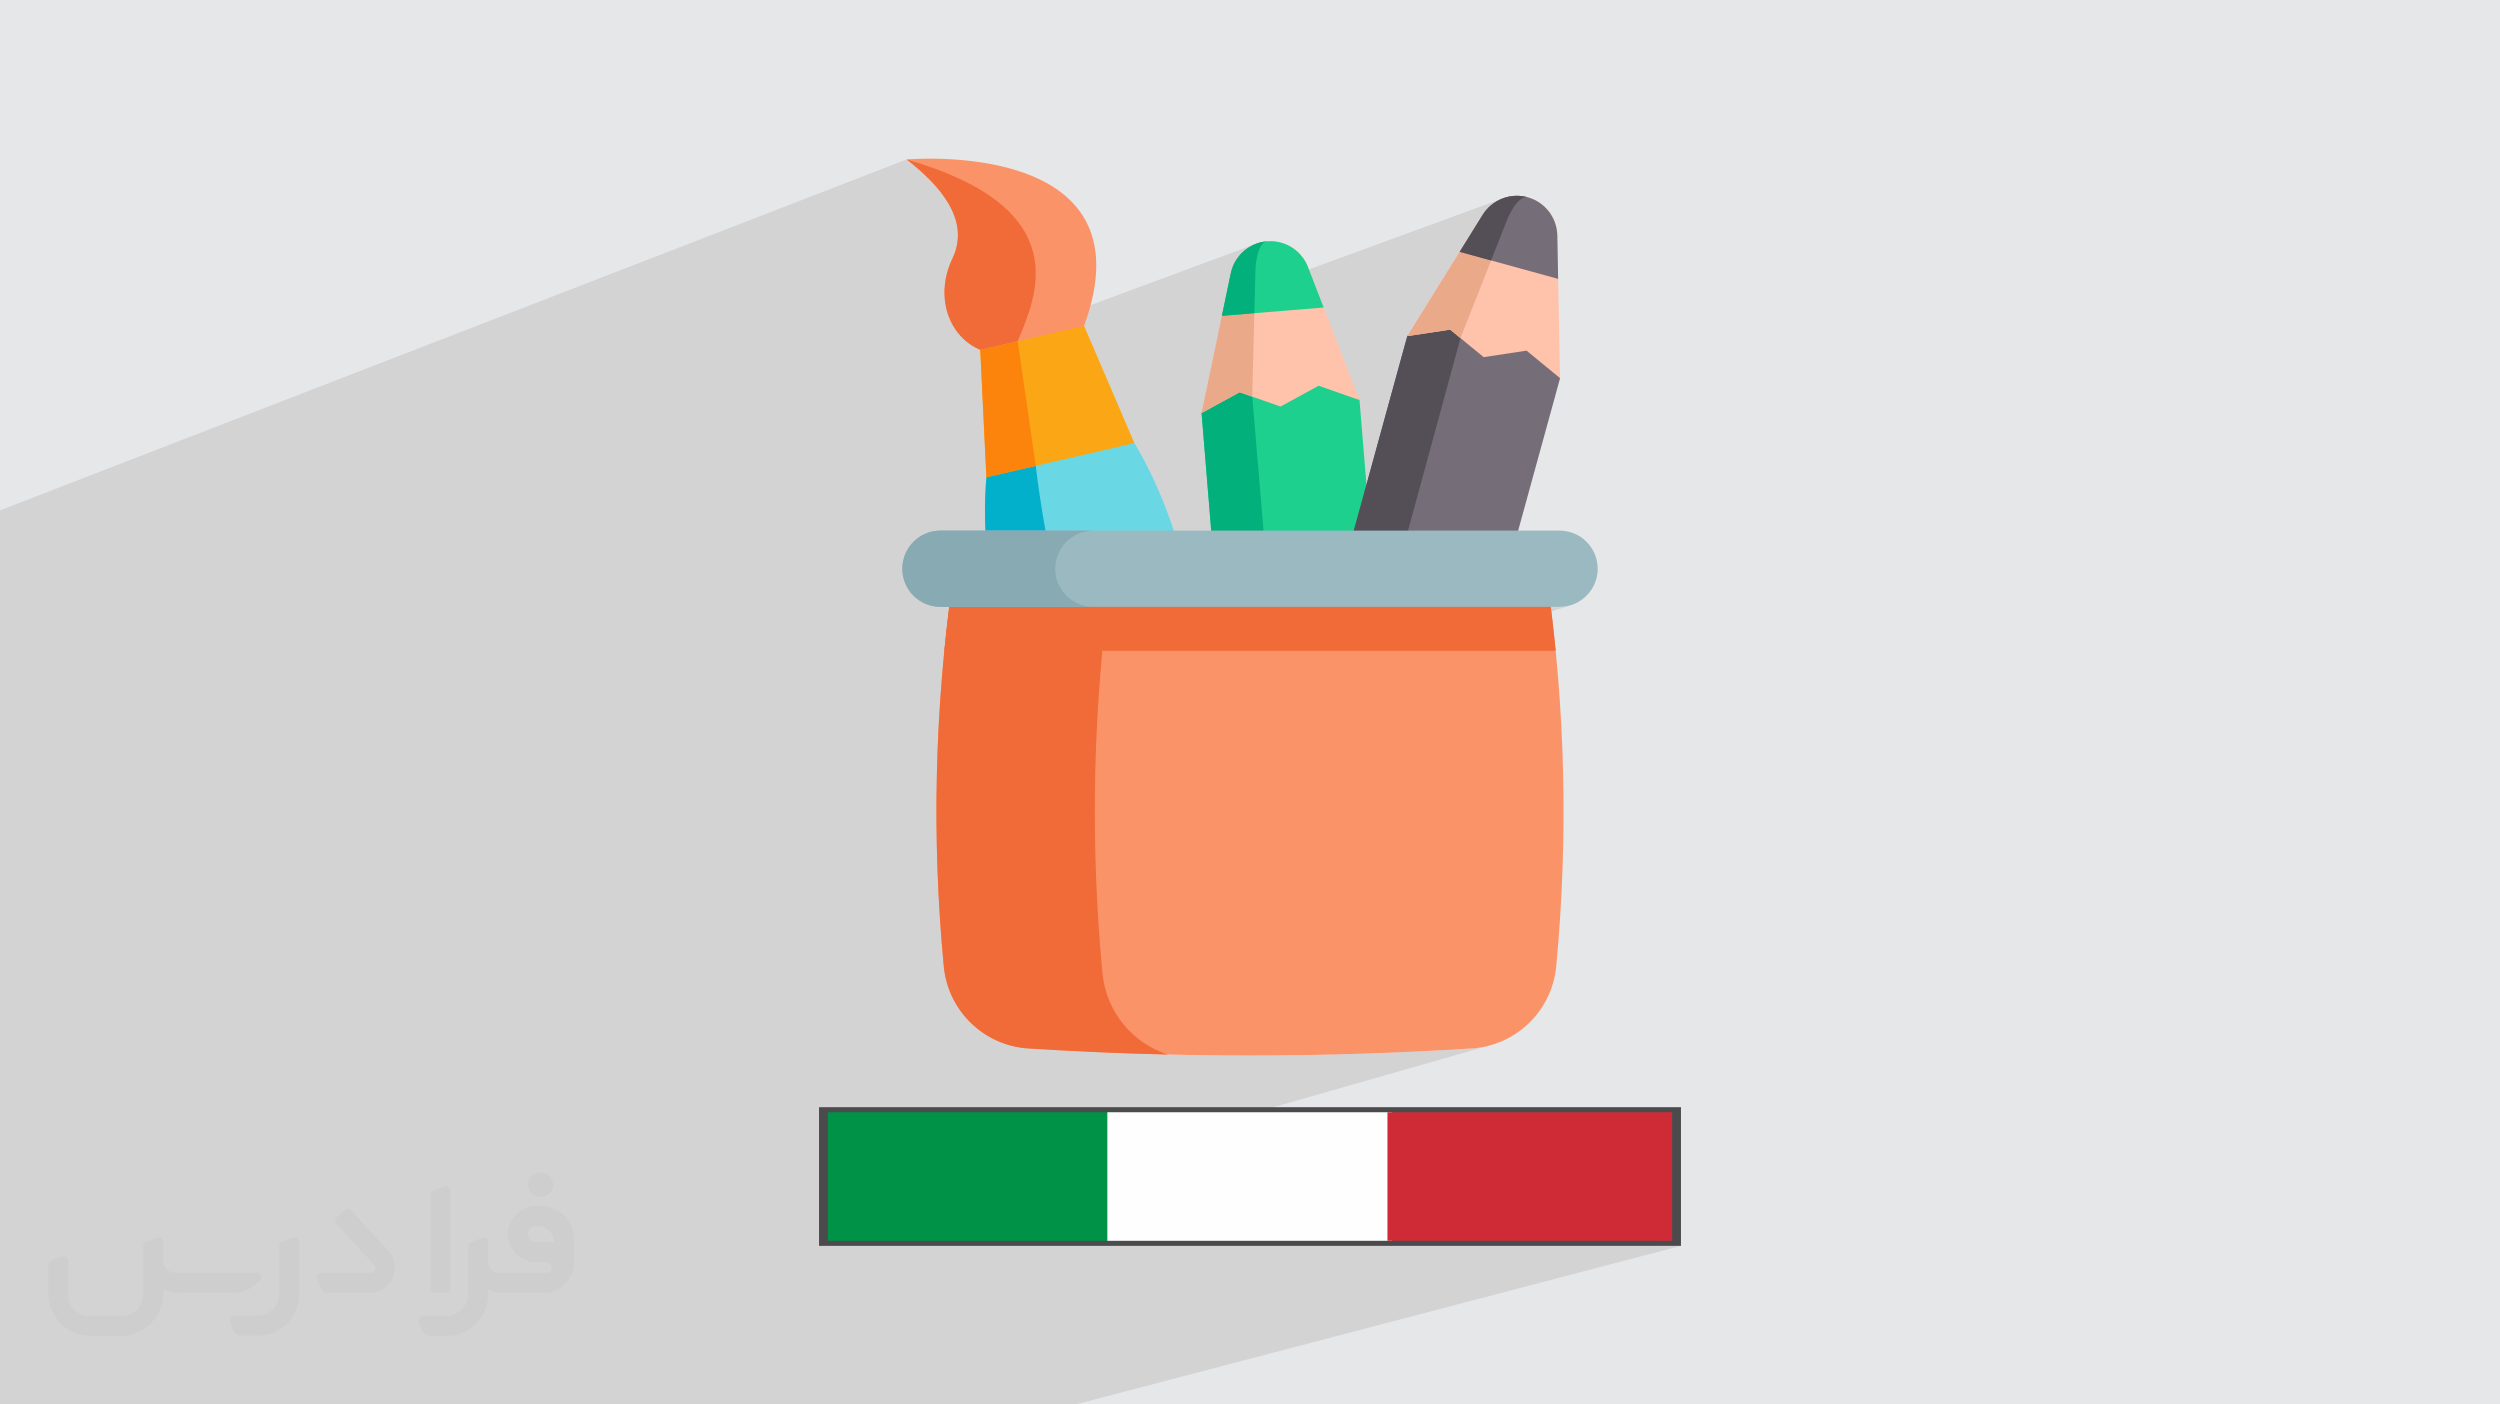 <?xml version="1.0" encoding="UTF-8"?>
<!DOCTYPE svg PUBLIC "-//W3C//DTD SVG 1.0//EN" "http://www.w3.org/TR/2001/REC-SVG-20010904/DTD/svg10.dtd">
<!-- Creator: CorelDRAW -->
<svg xmlns="http://www.w3.org/2000/svg" xml:space="preserve" width="94.192mm" height="52.917mm" version="1.0" style="shape-rendering:geometricPrecision; text-rendering:geometricPrecision; image-rendering:optimizeQuality; fill-rule:evenodd; clip-rule:evenodd"
viewBox="0 0 9404.92 5283.66"
 xmlns:xlink="http://www.w3.org/1999/xlink"
 xmlns:xodm="http://www.corel.com/coreldraw/odm/2003">
 <defs>
  <style type="text/css">
   <![CDATA[
    .fil4 {fill:#009246}
    .fil3 {fill:#4B4B4D}
    .fil6 {fill:#CE2B37}
    .fil5 {fill:#FEFEFE}
    .fil8 {fill:#02B07B;fill-rule:nonzero}
    .fil14 {fill:#02B0CC;fill-rule:nonzero}
    .fil7 {fill:#1DD08D;fill-rule:nonzero}
    .fil12 {fill:#544F57;fill-rule:nonzero}
    .fil13 {fill:#69D8E4;fill-rule:nonzero}
    .fil11 {fill:#756E78;fill-rule:nonzero}
    .fil21 {fill:#88AAB3;fill-rule:nonzero}
    .fil20 {fill:#9BB9C1;fill-rule:nonzero}
    .fil10 {fill:#EAAA89;fill-rule:nonzero}
    .fil19 {fill:#F06B37;fill-rule:nonzero}
    .fil18 {fill:#FB9369;fill-rule:nonzero}
    .fil16 {fill:#FBA615;fill-rule:nonzero}
    .fil17 {fill:#FC840D;fill-rule:nonzero}
    .fil15 {fill:#FFAC33;fill-rule:nonzero}
    .fil9 {fill:#FFC3AC;fill-rule:nonzero}
    .fil2 {fill:#373435;fill-rule:nonzero;fill-opacity:0.031}
    .fil1 {fill:#2B2A29;fill-opacity:0.102}
    .fil0 {fill:#E6E7E8}
   ]]>
  </style>
 </defs>
 <g id="Layer_x0020_1">
  <polygon class="fil0" points="-0,0 9404.92,0 9404.92,5283.66 -0,5283.66 "/>
  <path class="fil1" d="M4692.24 3164.76l19.91 -6.22 -19.91 6.22 19.91 -6.22 -19.91 6.22 19.92 -6.23 427.7 -133.7 1.37 -0.43 95.14 -29.73 -4.54 -55.48 240.78 -75.62 -309.3 273.92 0.15 0.78 159.58 817.81 -6.46 0.3 -154.89 -816.54 1.77 -1.57 -0.15 -0.78 -1.77 1.57 0.15 0.78 154.89 816.54 -40.57 1.87 -52.14 2.19 -52.14 1.98 -52.14 1.78 -52.14 1.56 -52.14 1.36 -52.13 1.14 -52.14 0.94 -52.14 0.73 -52.14 0.52 -52.14 0.32 -52.14 0.1 -52.13 -0.1 -52.14 -0.32 -52.14 -0.52 -52.14 -0.73 -4.21 -0.08 -5.72 -0.1 315.04 -407.97c-106.75,136.89 -213.14,272.58 -319.41,407.89l756.76 -974.26c-26.85,35.19 -53.66,70.22 -80.43,105.12l-1.49 1.94c-35.14,45.81 -70.2,91.39 -105.21,136.77l-3.04 3.94c-82.68,107.18 -165.05,213.24 -247.2,318.59l-315.04 407.97 -4.36 -0.08 -37.84 -0.68 -52.13 -1.14 -52.14 -1.36 -52.14 -1.56 -49.53 -1.69 806.64 -716.73 -806.64 716.73 -2.62 -0.09 -1.32 -0.05 813.67 -720.6 3.68 -3.27 112.29 -99.44 1.77 -1.57 309.3 -273.92 -309.15 274.69 -1.77 1.57 -115.48 102.6 -3.74 3.32 3.74 -3.32 115.48 -102.6 -0.15 -0.78 -112.29 99.44 -3.68 3.27 -813.67 720.6 -50.82 -1.93 -0.35 -0.01 -29.14 -226.25 -7.62 -59.17 -26.96 25.09 12.17 57.08 22.41 -23.01 560.57 -575.64 -560.57 575.64 29.14 226.25 -8.28 -0.35 -43.26 -202.89 -186.52 191.53 24.11 1.4 5.74 0.33 3.81 0.21 48.33 2.6 51.95 2.6 0.27 0.01 52.05 2.4 43.51 1.83 -43.26 -202.89 22.41 -23.01 -7.62 -59.17 548.28 -510.25zm-646.34 2118.9l-94.87 0 -4.74 0 -477.53 0 -3.5 0 -9.98 0 -424.13 0 -16.62 0 -60.44 0 -205.16 0 -9.01 0 -97.28 0 -227.23 0 -126.59 0 -270.19 0 -18.87 0 -35.69 0 -623.93 0 -15.56 0 -44.77 0 -292.56 0 -107.89 0 -24.55 0 -461.25 0 -17.65 0 -375.91 0 0 -24.49 0 -145.77 0 -13.53 0 -0.02 0 -12.94 0 -352.54 0 -0.01 0 -102.81 0 -49.28 0 -30.7 0 -40.56 0 -4.45 0 -0.32 0 -0.01 0 -120.23 0 -56.4 0 -43.08 0 -87.14 0 -6.33 0 -0.01 0 -99.29 0 -95.51c0,-554.21 0,-1108.43 0,-1662.64l0 -268.53 0 -147.11 3410.68 -1320.12 0.01 0 11.49 9.06 0.01 0 11.43 9.27 0.01 0 11.35 9.47 0.01 0 11.22 9.66 11.07 9.86 10.88 10.05 10.65 10.23 0.01 0 10.38 10.41 0.01 0 10.09 10.59 0.01 0 9.77 10.77 0.01 0 9.42 10.93 9.02 11.11 0.01 0 8.59 11.27 8.13 11.42 0.01 0 7.63 11.59 7.1 11.73 0.01 0 6.54 11.88 5.94 12.02 0.01 0 5.3 12.17 0.01 0 4.64 12.3 3.94 12.43 0.01 0 3.21 12.56 0.01 0 2.45 12.68 0.01 0 1.64 12.8 0.01 0 0.81 12.92 0.01 0 -0.01 0 -0.04 13.03 -0.01 0 -0.94 13.14 -0.01 0 -1.88 13.24 -0.01 0 -2.86 13.34 -0.01 0 -3.84 13.44 -0.01 0 -4.88 13.53 -0.01 0 -5.96 13.62 -0.01 0 -6.13 13.66 -0.01 0 -5.39 13.67 -0.01 0 -4.68 13.66 -3.97 13.62 -0.01 0 -3.28 13.56 -2.6 13.49 -0.01 0 -1.93 13.4 -1.27 13.29 -0.01 0 -0.62 13.15 0 13.01 0.62 12.83 1.23 12.65 1.83 12.44 0.94 4.77 316.68 -119.06 151.93 145.61 703.7 -260.81 0.08 -0.03 0.02 0 0.01 -0.01 11.62 -3.41 12.1 -2.53 12.41 -1.54 -0.09 0.03 0.22 -0.04 0.01 0 78.44 134.67 806.4 -295.33 -0.24 0.11 0.26 -0.1 11.25 -3.89 11.6 -3.04 11.84 -2.11 12.01 -1.17 12.14 -0.21 12.21 0.78 12.22 1.79 12.19 2.81 -0.06 0.02 0.19 0.01 0 0.01 51.94 289.75 62.8 17.27 -56.12 20.02 63.34 353.38 -205.36 746.68 2 0.15 17.21 1.28 17.22 1.3 17.21 1.33 17.21 1.35 17.22 1.38 17.21 1.39 17.21 1.42 17.22 1.44 17.21 1.47 2.33 16.63 2.28 16.63 2.24 16.64 2.2 16.63 2.14 16.63 2.11 16.63 0.17 1.42 33.06 0 0 0.01 14.67 -0.74 14.24 -2.18 13.75 -3.53 -73.56 23.93 1.74 14.37 1.96 16.63 1.93 16.64 1.87 16.63 1.84 16.63 1.79 16.63 1.74 16.64 1.7 16.63 1.66 16.63 -291.16 93.62 -88.57 322.02 -309.15 274.69 159.58 817.81 5.11 -0.23 52.13 -2.61 52.14 -2.81 52.14 -3.03 52.14 -3.23 30.99 -3.39 30.09 -6.1 -71.28 20.38 -168.55 179.93 9.61 49.22 -7.78 0 -8.07 -42.56 -39.87 42.56 -75.02 0 -17.27 0 -494.52 0 602.11 -172.14 24.57 129.58 -39.87 42.56 47.94 0 -8.07 -42.56 6.24 -6.66 9.61 49.22 923.04 0 0 483.63 -72.45 19.03 105.6 0 -816.38 213.89 74.72 382.9 -74.72 -382.9 -11.1 2.92 72.07 379.98 -72.07 -379.98 -1063.21 278.56 21.63 101.43 -21.63 -101.43 -74.43 19.49 -15.86 16.93 8.37 65 -8.37 -65 -60.9 65 60.9 -65 -1.59 -12.36 -295.27 77.36zm312.72 -81.94l-17.44 4.57 1.59 12.36 15.86 -16.93zm353.54 -2043.2l-0.01 0.01 0.01 -0.01zm-769.51 790.18l186.52 -191.53 -12.17 -57.08 -258.45 240.52 0.18 2.54 9.5 1.04 0.02 0.01 49.26 3.05 2.87 0.17 22.29 1.3zm1197.21 -923.88l14.44 76.1 -14.44 -76.1zm14.44 76.1l0.15 0.79 7.08 37.33 -7.08 -37.33 -0.15 -0.79zm-13.07 -76.53l14.56 74.62 -14.56 -74.62zm14.56 74.62l0.15 0.77 7.36 37.7 -7.36 -37.7 -0.15 -0.77zm177.8 911.21l24.35 124.77 -24.35 -124.77 -6.46 1.85 24.57 129.58 6.24 -6.66 168.55 -179.93 -192.91 55.16zm-1465.36 -66.04l-0.03 0.01 0.01 0 0.02 -0.01z"/>
  <g id="_2375278654640">
   <path class="fil2" d="M1125.4 4672.59l0 197.03c0,20.41 -3.74,40.82 -11.66,59.56 -7.92,18.74 -19.16,36.25 -33.74,50.4 -14.58,14.58 -31.65,25.82 -50.4,33.74 -18.74,7.92 -39.15,11.66 -59.56,11.66l-60.82 0c-7.08,0 -14.16,-2.08 -19.99,-6.25 -5.83,-4.16 -10.41,-9.58 -12.92,-16.25l-11.24 -29.16c-0.83,-2.5 -1.25,-5.41 -1.25,-8.33 0,-2.92 1.25,-5.42 2.92,-7.92 1.67,-2.5 3.74,-4.16 6.25,-5.41 2.5,-1.25 5.41,-2.09 7.91,-1.67l86.23 0c22.08,0 42.91,-8.75 58.73,-24.57 15.41,-15.42 24.15,-36.65 24.15,-58.73l0 -179.12c0,-3.33 1.26,-6.66 3.33,-9.58 2.09,-2.92 5,-5 7.92,-6.25l40.82 -15.83c2.5,-0.84 5.41,-1.25 8.33,-0.84 2.92,0.42 5.42,1.26 7.5,2.92 2.09,1.67 4.17,3.75 5.42,6.25 1.25,2.92 2.08,5.83 2.08,8.33z"/>
   <path class="fil2" d="M2033.88 4536.8l-15 0c-59.57,0 -109.13,48.73 -108.31,107.88 0.42,27.5 12.08,54.16 31.66,73.32 19.57,19.57 46.23,30.4 74.14,30.4l39.57 0c5.42,0 10.41,2.08 14.17,5.83 3.74,3.74 5.83,8.75 5.83,14.16 0,5.42 -2.09,10.41 -5.83,14.17 -3.75,3.74 -8.75,5.83 -14.17,5.83l-179.11 0c-10.83,0 -20.83,-4.58 -28.33,-12.08 -7.5,-7.5 -11.66,-17.91 -12.08,-28.33l0 -74.98c0,-2.92 -0.83,-5.41 -2.08,-7.92 -1.25,-2.5 -3.33,-4.57 -5.42,-6.24 -2.08,-1.67 -4.99,-2.51 -7.5,-2.92 -2.92,-0.42 -5.41,0 -8.33,0.83l-41.24 15.83c-2.92,1.25 -5.83,3.33 -7.92,6.25 -2.08,2.92 -2.92,6.25 -2.92,9.58l0 179.12c0,22.08 -8.75,43.32 -24.15,58.73 -15.42,15.42 -36.65,24.57 -58.73,24.57l-86.64 0.01c-2.92,0 -5.42,0.83 -7.92,2.08 -2.5,1.25 -4.58,3.33 -6.25,5.42 -1.66,2.5 -2.5,4.99 -2.92,7.5 -0.41,2.92 0,5.41 1.26,8.33l11.24 29.16c2.5,6.67 7.08,12.5 12.91,16.66 5.83,4.16 12.91,6.25 20,5.83l60.81 0c41.24,0 80.81,-16.25 109.97,-45.82 29.16,-29.16 45.81,-68.74 45.81,-109.97l0 -18.32c15.84,7.91 33.33,12.08 50.82,12.08l157.03 0c30.41,0 59.99,-12.08 81.65,-33.74 21.66,-21.67 33.74,-50.82 33.74,-81.65l0 -85.81c0,-33.32 -13.33,-65.39 -36.65,-89.14 -23.74,-23.74 -55.82,-36.65 -89.14,-36.65zm50.39 136.2l-66.64 0c-7.92,0 -15.42,-2.5 -21.25,-7.91 -5.83,-5.42 -9.59,-12.5 -10.41,-20.42 0,-4.16 0.42,-8.75 2.08,-12.91 1.67,-4.16 3.75,-7.91 6.67,-10.82 5.83,-5.42 13.75,-8.76 21.66,-8.76l7.09 0c16.25,0 31.65,6.25 42.9,17.91 11.66,11.25 17.91,26.66 17.91,42.91z"/>
   <path class="fil2" d="M1694.39 4478.9l0 367.39c0,2.08 -0.42,4.57 -1.25,6.66 -0.84,2.09 -2.09,4.16 -3.75,5.83 -1.67,1.67 -3.33,2.92 -5.41,3.74 -2.09,0.84 -4.16,1.26 -6.67,1.26l-40.82 0c-2.08,0 -4.58,-0.42 -6.66,-1.26 -2.09,-0.83 -4.16,-2.08 -5.42,-3.74 -1.66,-1.67 -2.92,-3.74 -3.74,-5.83 -0.83,-2.09 -1.25,-4.58 -1.25,-6.66l0 -351.57c0,-3.32 0.83,-6.66 2.92,-9.58 2.08,-2.92 4.58,-5 7.91,-6.25l40.83 -15.83c2.5,-0.84 5.41,-1.25 8.33,-1.25 2.92,0.41 5.41,1.25 7.5,2.92 2.5,1.66 4.16,3.74 5.41,6.24 1.25,2.09 2.09,5 2.09,7.92z"/>
   <path class="fil2" d="M1391.56 4863.79l-153.7 0c-7.08,0 -14.17,-2.09 -20,-6.25 -5.83,-4.16 -10.41,-9.99 -13.33,-16.66l-11.24 -28.74c-0.83,-2.51 -1.25,-5.42 -0.83,-8.34 0.41,-2.92 1.25,-5.41 2.92,-7.91 1.66,-2.51 3.74,-4.16 6.24,-5.42 2.51,-1.25 5.42,-2.08 7.92,-2.08l184.11 0c3.33,0 6.66,-1.25 9.58,-2.92 2.93,-2.09 5,-4.58 6.67,-7.92 1.25,-3.33 1.67,-6.66 1.25,-9.99 -0.42,-3.33 -2.08,-6.67 -4.16,-9.17l-141.63 -154.12c-2.92,-3.33 -4.58,-7.92 -4.58,-12.5 0,-4.58 2.09,-8.75 5.83,-12.08l29.58 -27.49c3.33,-2.92 7.92,-4.58 12.5,-4.58 4.58,0.42 8.75,2.09 12.08,5.83l140.37 152.87c55.41,59.57 12.5,157.46 -69.56,157.46z"/>
   <path class="fil2" d="M977.53 4817.97l-20 17.07c-20.83,17.91 -47.49,27.91 -74.98,27.91l-211.19 0c-19.57,0 -39.15,-4.16 -57.06,-12.49l0 16.25c0,20.82 -4.16,41.65 -12.08,60.81 -7.91,19.16 -19.57,36.65 -34.57,51.65 -14.58,14.58 -32.07,26.24 -51.65,34.58 -19.16,7.91 -39.99,12.07 -60.82,12.07l-114.55 0.01c-20.83,0 -41.66,-4.17 -60.82,-12.08 -19.16,-7.92 -36.65,-19.58 -51.65,-34.58 -14.58,-14.58 -26.24,-32.07 -34.57,-51.65 -7.92,-19.16 -12.08,-39.98 -12.08,-60.81l0 -107.89c0,-3.33 1.25,-6.66 2.92,-9.58 2.09,-2.92 4.58,-5 7.92,-6.25l40.82 -15.83c2.5,-0.84 5.41,-1.26 8.33,-0.84 2.92,0.42 5.42,1.25 7.5,2.92 2.09,1.67 4.16,3.75 5.42,6.25 1.25,2.5 2.08,5 2.08,7.92l0 128.71c0,20.83 8.34,40.82 22.92,55.41 14.58,14.58 34.57,22.91 55.4,22.91l125.79 0c20.83,0 40.41,-8.34 54.99,-22.92 14.58,-14.58 22.92,-34.57 22.92,-55.4l0 -184.11c0,-3.33 1.25,-6.67 2.92,-9.59 2.08,-2.92 4.57,-4.99 7.91,-6.24l40.82 -15.84c2.51,-0.83 5.42,-1.25 8.34,-0.83 2.92,0.42 5.41,1.25 7.91,2.92 2.51,1.67 4.17,3.74 5.42,6.25 1.25,2.5 2.08,5.41 2.08,7.91l0 70.4c0,11.66 4.58,23.32 12.92,31.65 8.33,8.34 19.57,13.33 31.65,13.33l307.4 0c3.33,0 7.09,0.84 9.59,2.92 2.92,2.09 5,5 6.25,7.92 1.25,3.33 1.25,6.66 0.41,10.41 0,3.74 -2.08,6.66 -4.57,8.75z"/>
   <path class="fil2" d="M2033.88 4503.89c25.82,0 47.07,-21.25 47.07,-47.07 0,-25.83 -21.25,-47.07 -47.07,-47.07 -25.83,0 -47.08,21.24 -47.08,47.07 0,25.82 21.25,47.07 47.08,47.07z"/>
  </g>
  <g id="_2375278681808">
   <polygon class="fil3" points="3081.18,4686.87 4154.55,4686.87 4174.56,4686.87 5230.34,4686.87 5247.96,4686.87 6323.74,4686.87 6323.74,4165.2 5247.96,4165.2 5230.34,4165.2 4174.56,4165.2 4154.55,4165.2 3081.18,4165.2 "/>
   <rect class="fil4" x="3114.32" y="4184.22" width="1071.04" height="483.62"/>
   <rect class="fil5" x="4165.76" y="4184.22" width="1071.04" height="483.62"/>
   <rect class="fil6" x="5219.53" y="4184.22" width="1071.04" height="483.62"/>
   <g>
    <path class="fil7" d="M5236.36 2994.67l-121.95 -1489.54 -347.94 -597.33 -246.17 645.96 121.96 1489.54 594.1 -48.64zm0 0l0 0 0 0z"/>
   </g>
   <g>
    <path class="fil8" d="M4840.14 3027.11l-129.2 -1534.98 -107.35 -137.78 -83.28 199.41 121.96 1489.54 197.88 -16.2zm0 0l0 0 0 0z"/>
   </g>
   <path class="fil9" d="M5114.41 1505.13l-153.94 -53.97 -143.11 78.29 -153.95 -53.97 -143.11 78.28 76.45 -365.57 33.49 -160.17c13.75,-65.79 69.22,-114.75 136.22,-120.24 67.05,-5.5 129.69,33.81 154,96.47l59.1 152.59 134.85 348.27z"/>
   <path class="fil10" d="M4766.46 907.8c-24.29,1.99 -42.07,47.87 -43.68,112.66l-11.84 471.69 -47.52 -16.66 -143.11 78.29 109.9 -525.73c13.78,-65.79 69.21,-114.76 136.25,-120.24z"/>
   <path class="fil7" d="M4979.56 1156.86l-382.8 31.34 33.49 -160.17c13.75,-65.79 69.22,-114.76 136.22,-120.25 67.05,-5.49 129.69,33.81 154,96.48l59.09 152.59z"/>
   <path class="fil8" d="M4722.78 1020.45c1.62,-64.67 19.33,-110.49 43.55,-112.64 -66.96,5.54 -122.35,54.48 -136.08,120.23l-33.49 160.17 122.07 -10 3.95 -157.75z"/>
   <g>
    <path class="fil11" d="M5472.59 2863.57l396.32 -1441.01 -121.98 -680.43 -452.77 522.35 -396.32 1441.02 574.75 158.07zm0 0l0 0 0 0z"/>
   </g>
   <g>
    <path class="fil12" d="M5089.28 2758.16l405.1 -1486.19 -53.59 -166.23 -146.62 158.74 -396.32 1441.02 191.43 52.66zm0 0l0 0 0 0z"/>
   </g>
   <path class="fil9" d="M5868.9 1422.57l-126.09 -103.49 -161.29 24.46 -126.09 -103.49 -161.28 24.46 197.19 -317.18 86.39 -138.96c35.48,-57.09 104.36,-84.06 169.18,-66.23 64.87,17.84 110.23,76.23 111.57,143.44l3.18 163.59 7.23 373.39z"/>
   <path class="fil10" d="M5746.94 742.13c-23.49,-6.47 -55.93,30.53 -79.67,90.85l-172.9 439.01 -38.93 -31.95 -161.28 24.46 283.54 -456.15c35.52,-57.08 104.36,-84.07 169.23,-66.23l0 0.01z"/>
   <path class="fil11" d="M5861.69 1049.16l-370.33 -101.85 86.39 -138.96c35.48,-57.09 104.36,-84.06 169.18,-66.23 64.87,17.84 110.23,76.23 111.57,143.44l3.19 163.59z"/>
   <path class="fil12" d="M5667.27 832.98c23.7,-60.21 56.06,-97.17 79.54,-90.88 -64.79,-17.76 -133.62,9.21 -169.06,66.26l-86.39 138.97 118.08 32.48 57.83 -146.83z"/>
   <path class="fil13" d="M4267.54 1666.93c83.01,137.31 155.67,318.88 202.97,523.9 110.66,479.65 40.86,905.3 -155.93,950.7 -196.78,45.4 -446.01,-306.64 -556.68,-786.29 -47.31,-205.02 -61.54,-400.05 -47.07,-559.86l205.27 -313.18 351.44 184.73z"/>
   <path class="fil14" d="M3896.38 1752.55l28.84 -265.59 -9.02 -4.75 -205.29 313.13c-14.48,159.81 -0.31,354.88 47,559.94 110.65,479.61 359.97,831.61 556.72,786.22 -65.62,15.14 -208.53,-361.4 -319.19,-841.03 -47.31,-205.06 -80.97,-395.63 -99.06,-547.92l0 0z"/>
   <polygon class="fil15" points="3933.81,1491.45 3926.01,1479.94 3925.22,1486.96 "/>
   <g>
    <path class="fil16" d="M3710.84 1795.36l-23.12 -479.39 186.73 -285.45 203.82 195.34 189.25 441.06 -556.69 128.44zm0 0l0 0 0 0z"/>
   </g>
   <polygon class="fil17" points="3896.38,1752.55 3828.57,1283.48 3687.73,1315.97 3710.84,1795.36 "/>
   <path class="fil18" d="M4078.29 1225.85c259.64,-709.67 -667.6,-626.02 -667.6,-626.02 122.87,95.49 241.87,226.83 172.4,372.55 -69.43,145.66 -11.67,295.28 104.62,343.6l390.58 -90.12z"/>
   <path class="fil19" d="M3828.59 1283.46c67.26,-163.1 227.66,-497.44 -417.92,-683.63 122.88,95.49 241.87,226.83 172.4,372.55 -69.42,145.66 -11.66,295.28 104.62,343.6l140.9 -32.52z"/>
   <path class="fil18" d="M5536.69 3944.19c-556.16,35.55 -1112.31,35.55 -1668.46,0 -167.47,-10.7 -301.94,-141.85 -317.74,-308.9 -45.83,-484.52 -34.53,-969.04 33.93,-1453.55 745.36,-63.85 1490.73,-63.85 2236.09,0 68.45,484.52 79.76,969.03 33.93,1453.55 -15.81,167.06 -150.28,298.2 -317.75,308.9l0 0z"/>
   <path class="fil19" d="M4393.65 3967.21c-175.06,-4.13 -350.27,-11.85 -525.4,-23.02 -167.42,-10.74 -301.9,-141.86 -317.75,-308.93 -45.81,-484.48 -34.52,-969.02 33.97,-1453.5 199.46,-17.09 398.85,-29.63 598.29,-37.48 -71.37,505.49 -83.15,1011.05 -35.34,1516.54 13.71,144.89 112.85,263.81 246.23,306.39z"/>
   <path class="fil19" d="M5852.32 2447.93c-8.71,-88.73 -19.28,-177.47 -31.81,-266.2 -91.82,-7.87 -183.65,-14.75 -275.48,-20.67l-1685.14 0c-91.82,5.92 -183.65,12.8 -275.48,20.67 -12.53,88.73 -23.11,177.46 -31.8,266.2l2299.72 0z"/>
   <path class="fil20" d="M5867.02 2282.97l-2329.12 0c-79.22,0 -143.43,-64.21 -143.43,-143.43 0,-79.22 64.21,-143.43 143.43,-143.43l2329.12 0c79.22,0 143.44,64.21 143.44,143.43 0,79.22 -64.22,143.44 -143.44,143.44l0 -0.01z"/>
   <path class="fil21" d="M4113.25 2282.98l-575.35 0c-79.23,0 -143.44,-64.21 -143.44,-143.44 0,-39.61 16.06,-75.44 42.03,-101.42 25.91,-25.97 61.8,-42.03 101.42,-42.03l575.35 0c-39.61,0 -75.44,16.06 -101.42,42.03 -25.97,25.98 -42.03,61.8 -42.03,101.42 0,79.23 64.21,143.44 143.44,143.44l0 0z"/>
  </g>
 </g>
</svg>
